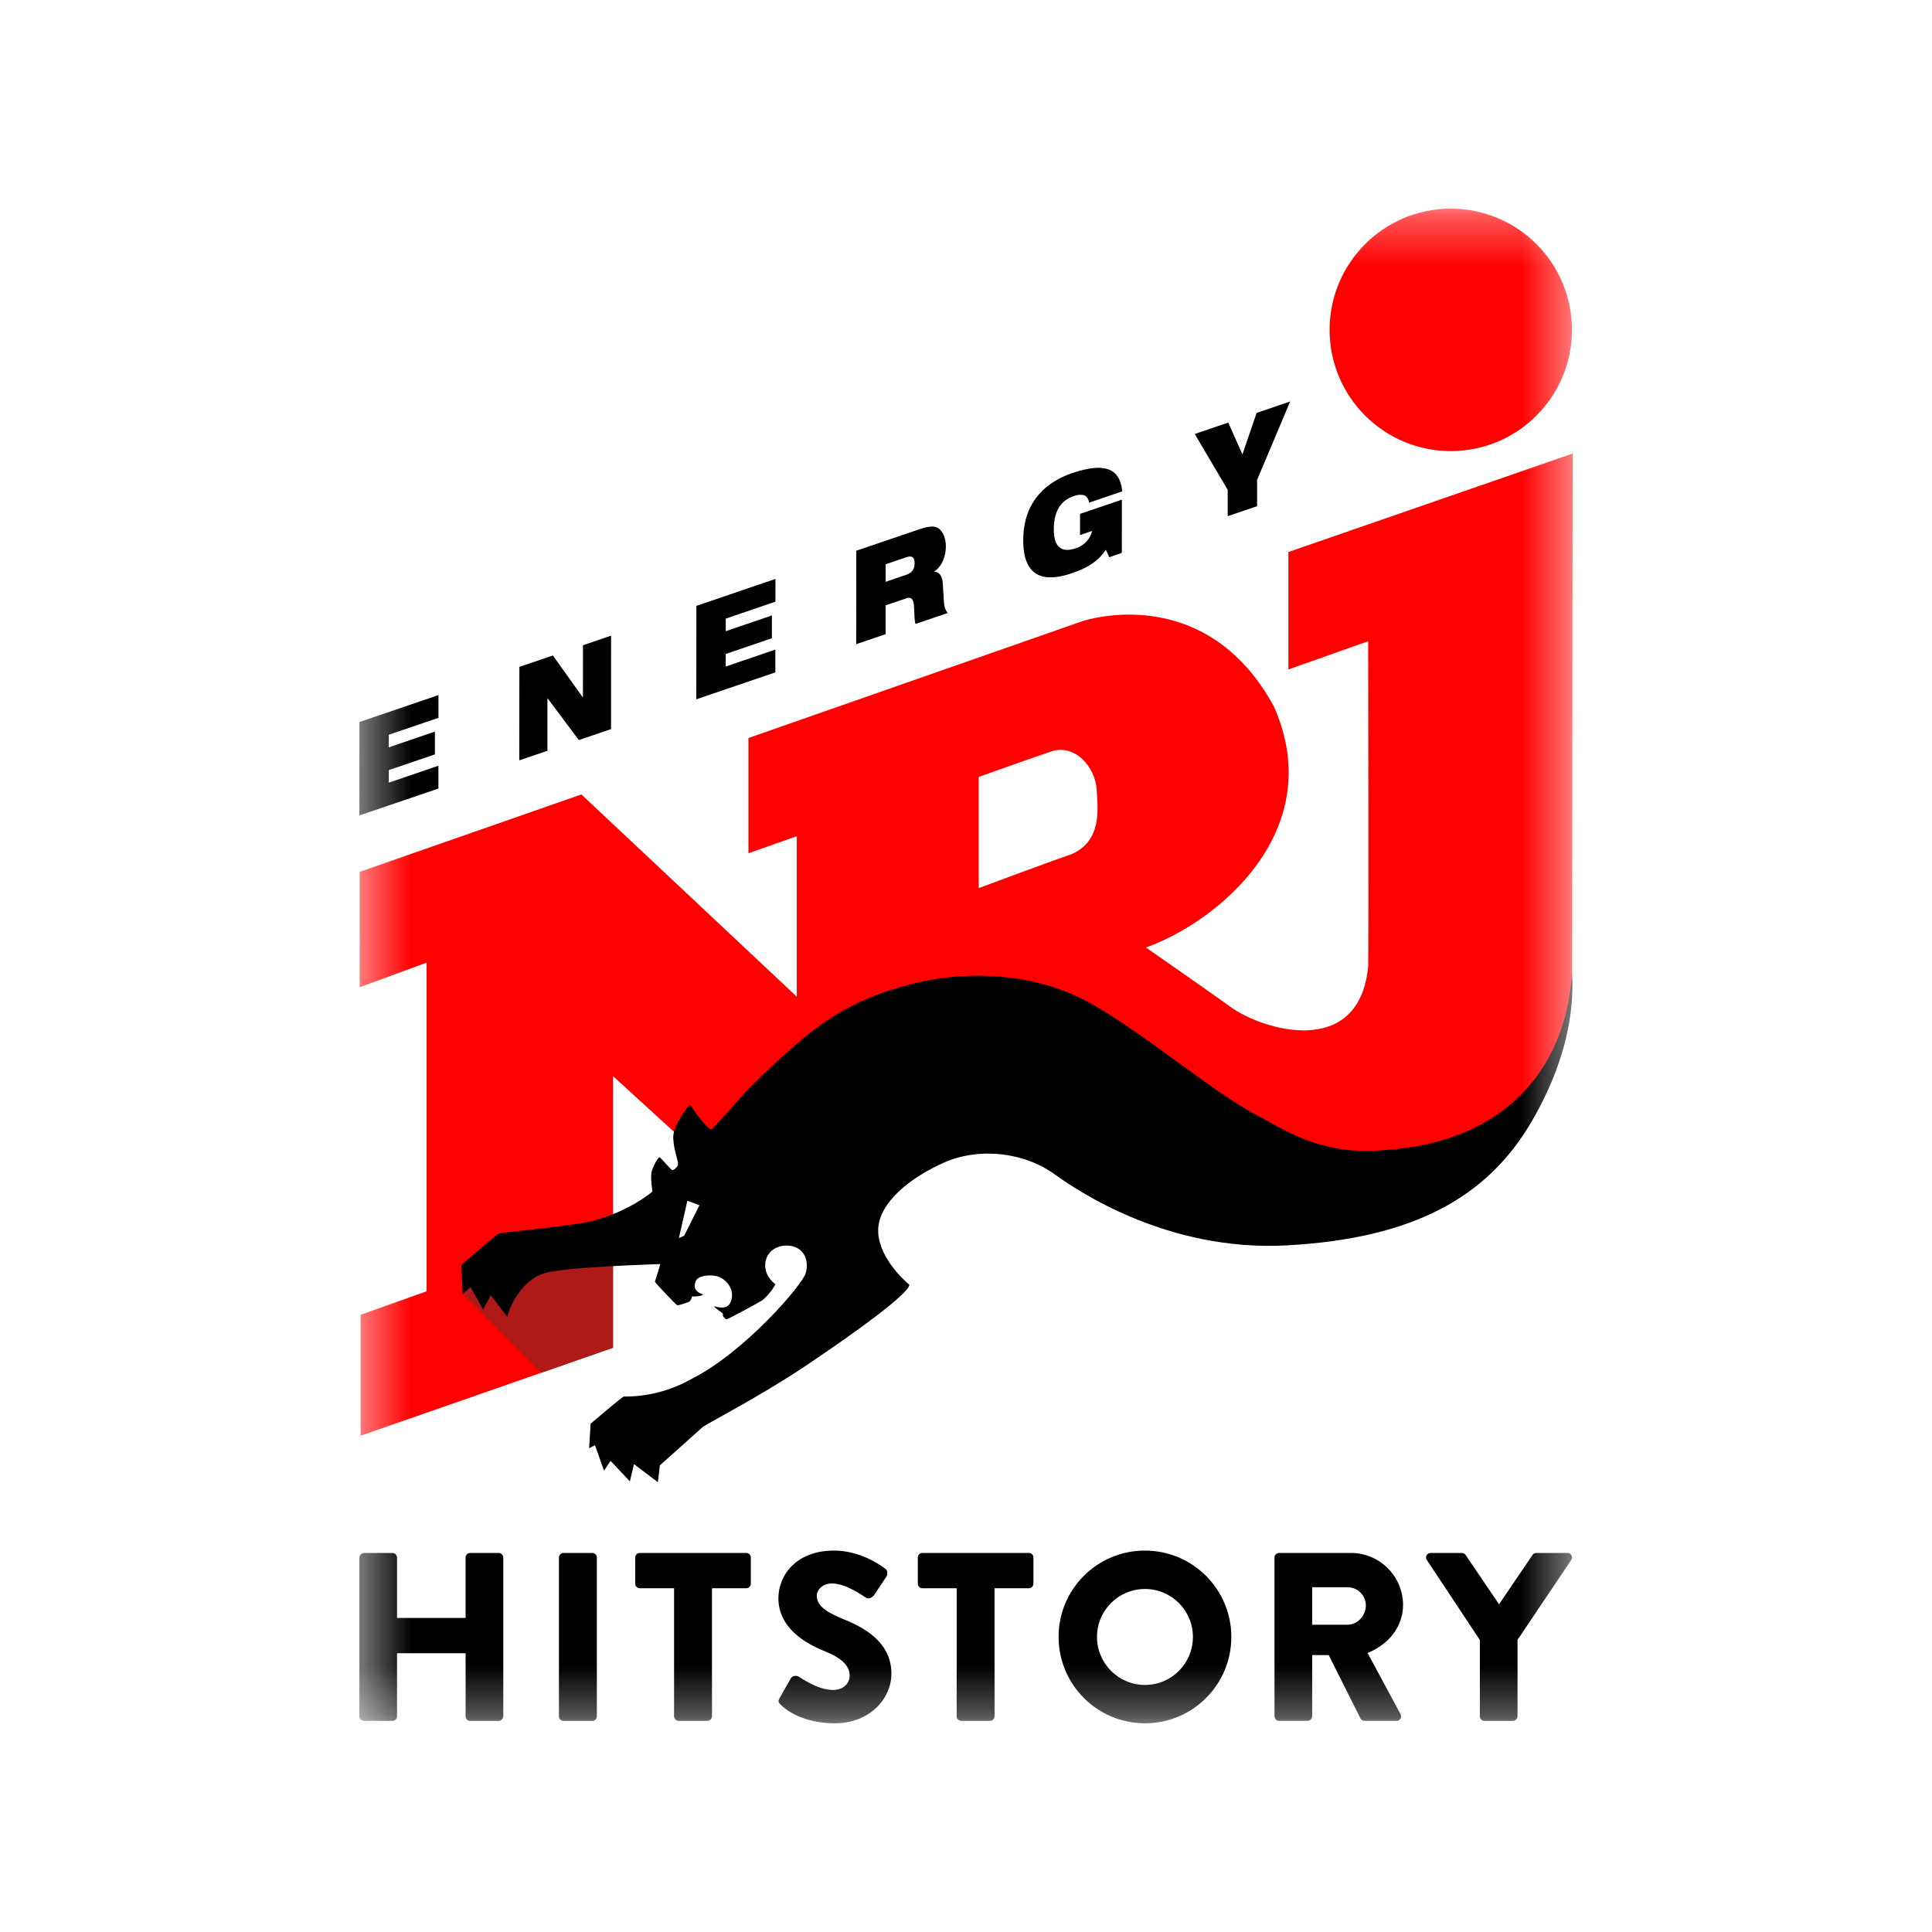 <svg width="40" height="40" viewBox="0 0 40 40" fill="none" xmlns="http://www.w3.org/2000/svg">
<rect width="40" height="40" fill="white"/>
<g clip-path="url(#clip0_227_11237)">
<mask id="mask0_227_11237" style="mask-type:luminance" maskUnits="userSpaceOnUse" x="7" y="4" width="26" height="32">
<path d="M32.56 4.32H7.44V35.68H32.56V4.32Z" fill="white"/>
</mask>
<g mask="url(#mask0_227_11237)">
<path d="M26.675 11.429V13.86L28.327 13.276C28.327 13.276 28.338 19.666 28.327 20C28.148 21.947 26.115 21.326 25.454 20.831C25.248 20.677 23.725 19.617 23.725 19.617C25.203 19.092 27.517 17.198 26.373 14.624C24.942 12.001 22.415 12.859 22.415 12.859L15.496 15.28V17.665L16.497 17.313V20.636L12.037 16.448L7.448 18.051L7.447 20.44L8.832 19.931V26.735L7.467 27.221V29.725L12.692 27.903V22.28L15.56 24.899L22.932 22.943C22.932 22.943 23.908 23.718 24.634 24.245C25.884 25.152 27.39 25.35 29.083 24.891C30.942 24.386 32.548 22.742 32.548 20.345C32.548 19.489 32.56 9.391 32.56 9.391L26.675 11.429ZM22.202 17.679C21.712 17.846 20.263 18.388 20.263 18.388V16.085C20.263 16.085 21.264 15.728 21.761 15.559C22.25 15.391 22.679 15.876 22.706 16.353C22.73 16.777 22.81 17.393 22.202 17.679ZM30.037 9.339C31.423 9.339 32.546 8.215 32.546 6.83C32.546 5.443 31.423 4.32 30.037 4.32C28.651 4.32 27.528 5.444 27.528 6.83C27.528 8.215 28.651 9.339 30.037 9.339Z" fill="#FF0000"/>
<path d="M11.206 28.422L9.578 26.792L9.726 26.125L12.691 25.99V27.904L11.206 28.422V28.422Z" fill="#AF1917"/>
<path d="M32.546 20.162C32.419 22.083 31.2 23.66 28.641 23.813C27.444 23.915 26.73 23.482 26.136 23.15C25.03 22.607 23.238 20.981 22.091 20.541C21.275 20.21 20.162 20.08 19.029 20.337C17.897 20.596 17.276 21 16.814 21.352C16.353 21.702 15.622 22.411 15.446 22.601C15.271 22.79 14.764 23.377 14.727 23.382C14.69 23.389 14.549 23.229 14.478 23.143C14.409 23.058 14.313 22.892 14.285 22.879C14.236 22.893 13.965 23.286 13.942 23.496C13.92 23.706 14.035 24.017 14.038 24.088C14.042 24.159 13.955 24.223 13.923 24.226C13.89 24.229 13.678 23.954 13.65 23.96C13.622 23.967 13.523 24.139 13.492 24.255C13.461 24.372 13.508 24.669 13.508 24.669C13.24 24.895 12.781 25.145 12.262 25.28C11.94 25.371 10.365 25.519 10.32 25.541C10.274 25.564 9.55 26.193 9.55 26.193L9.578 26.793L9.743 26.649L10.002 27.114L10.161 26.815C10.161 26.815 10.385 27.116 10.504 27.264C10.555 27.018 10.826 26.506 11.238 26.372C11.628 26.227 13.606 26.177 13.668 26.171C13.662 26.226 13.56 26.522 13.56 26.538C13.56 26.555 13.993 27.011 14.019 27.023C14.045 27.034 14.259 26.96 14.277 26.946C14.303 26.917 14.32 26.88 14.325 26.841C14.338 26.841 14.486 26.85 14.562 26.802C14.361 26.739 14.359 26.62 14.41 26.512C14.461 26.405 14.781 26.36 14.947 26.467C15.115 26.575 15.208 26.759 15.126 26.96C15.055 27.135 14.832 27.054 14.781 27.044C14.797 27.079 14.959 27.181 14.964 27.195C14.968 27.212 14.969 27.231 14.968 27.249C14.968 27.249 15.015 27.316 15.046 27.314C15.077 27.311 15.737 26.954 15.786 26.919C15.895 26.827 15.987 26.715 16.055 26.589C16.055 26.589 15.829 26.439 15.843 26.175C15.857 25.912 16.092 25.759 16.355 25.792C16.619 25.826 16.758 26.056 16.684 26.353C16.624 26.591 15.412 27.999 14.328 28.543C13.897 28.79 13.41 28.918 12.914 28.914C12.874 28.922 12.228 29.477 12.228 29.477L12.197 29.984L12.319 29.922L12.506 30.449L12.641 30.246L13.041 30.67L13.126 30.313L13.62 30.687C13.62 30.687 13.645 30.5 13.662 30.339C13.729 30.279 14.469 29.616 14.545 29.549C14.622 29.48 15.709 28.928 16.661 28.291C17.752 27.56 18.811 26.787 18.828 26.6C18.692 26.489 18.166 25.996 18.182 25.452C18.199 24.909 18.82 24.391 19.55 24.068C20.281 23.745 21.225 23.856 21.86 24.331C22.295 24.638 24.155 25.92 26.645 25.784C29.262 25.641 30.8 24.79 31.717 23.21C32.635 21.63 32.564 20.459 32.546 20.162" fill="black"/>
<path d="M14.056 25.632L14.231 24.861L14.481 24.953L14.165 25.585L14.056 25.632Z" fill="white"/>
<path d="M7.442 14.949L9.078 14.391L9.078 14.862L8.049 15.212V15.473L9.004 15.147V15.619L8.049 15.944V16.204L9.077 15.854V16.326L7.44 16.883L7.442 14.949Z" fill="black"/>
<path d="M10.752 13.807L11.447 13.571L12.063 14.434L12.069 14.432L12.07 13.359L12.652 13.16L12.651 15.095L11.984 15.322L11.338 14.458L11.334 14.46V15.544L10.751 15.742L10.753 13.807L10.752 13.807Z" fill="black"/>
<path d="M14.418 12.544L16.055 11.986L16.054 12.457L15.026 12.808V13.068L15.981 12.742V13.214L15.025 13.54V13.8L16.053 13.449V13.921L14.416 14.478L14.418 12.543L14.418 12.544Z" fill="black"/>
<path d="M17.729 11.402L19.01 10.966C19.184 10.906 19.29 10.889 19.374 10.912C19.488 10.943 19.583 11.098 19.583 11.309C19.583 11.491 19.522 11.707 19.345 11.832V11.837C19.436 11.839 19.509 11.912 19.519 12.076L19.545 12.49C19.549 12.563 19.575 12.634 19.62 12.692L18.956 12.918C18.934 12.869 18.934 12.785 18.924 12.563C18.917 12.422 18.878 12.349 18.767 12.387L18.335 12.533V13.13L17.727 13.337L17.728 11.402H17.729ZM18.336 12.046L18.767 11.899C18.886 11.858 18.935 11.782 18.936 11.66C18.936 11.514 18.861 11.504 18.759 11.539L18.336 11.683V12.046L18.336 12.046Z" fill="black"/>
<path d="M22.363 10.639L23.227 10.345L23.226 11.447L22.965 11.537L22.896 11.383C22.739 11.613 22.54 11.749 22.191 11.868C21.764 12.013 21.184 12.078 21.185 11.184C21.185 10.335 21.725 9.956 22.19 9.798C22.867 9.567 23.188 9.691 23.235 10.173L22.55 10.407C22.533 10.313 22.487 10.266 22.431 10.249C22.361 10.237 22.289 10.246 22.224 10.274C21.976 10.358 21.818 10.566 21.818 10.959C21.817 11.317 21.968 11.455 22.27 11.352C22.44 11.302 22.57 11.165 22.612 10.992L22.361 11.078V10.639L22.363 10.639Z" fill="black"/>
<path d="M25.419 10.143L24.736 8.985L25.43 8.749L25.723 9.408L26.017 8.549L26.712 8.312L26.027 9.935V10.48L25.418 10.687V10.143L25.419 10.143Z" fill="black"/>
<path d="M7.44 32.247C7.442 32.196 7.483 32.154 7.534 32.153H8.125C8.178 32.153 8.22 32.195 8.22 32.247V33.498H9.64V32.247C9.64 32.195 9.682 32.152 9.734 32.152H10.325C10.377 32.154 10.418 32.195 10.42 32.247V35.535C10.418 35.586 10.377 35.627 10.325 35.629H9.734C9.682 35.629 9.64 35.587 9.64 35.535V34.228H8.22V35.535C8.22 35.587 8.178 35.629 8.125 35.629H7.534C7.483 35.628 7.442 35.586 7.44 35.535V32.247V32.247Z" fill="black"/>
<path d="M11.667 32.152H12.263C12.315 32.152 12.357 32.195 12.357 32.247V35.535C12.357 35.587 12.315 35.629 12.263 35.629H11.667C11.614 35.629 11.572 35.587 11.572 35.535V32.247C11.572 32.195 11.614 32.152 11.667 32.152Z" fill="black"/>
<path d="M13.956 32.883H13.246C13.194 32.883 13.151 32.84 13.151 32.788V32.247C13.151 32.195 13.194 32.152 13.246 32.152H15.451C15.503 32.152 15.545 32.195 15.545 32.246V32.788C15.545 32.84 15.503 32.883 15.451 32.883H14.741V35.535C14.739 35.586 14.698 35.628 14.646 35.629H14.05C13.999 35.628 13.958 35.586 13.956 35.535V32.883Z" fill="black"/>
<path d="M16.141 35.157L16.375 34.745C16.414 34.681 16.509 34.691 16.543 34.716C16.563 34.726 16.921 34.989 17.248 34.989C17.447 34.989 17.591 34.865 17.591 34.691C17.591 34.482 17.417 34.324 17.08 34.189C16.652 34.02 16.116 33.688 16.116 33.092C16.116 32.6 16.499 32.103 17.264 32.103C17.78 32.103 18.177 32.367 18.326 32.476C18.386 32.511 18.376 32.6 18.356 32.635L18.103 33.017C18.068 33.072 17.979 33.116 17.934 33.082C17.889 33.057 17.527 32.784 17.224 32.784C17.045 32.784 16.911 32.903 16.911 33.037C16.911 33.221 17.06 33.36 17.453 33.519C17.84 33.673 18.456 33.976 18.456 34.651C18.456 35.163 18.013 35.679 17.284 35.679C16.638 35.679 16.28 35.411 16.166 35.297C16.116 35.247 16.102 35.228 16.141 35.158" fill="black"/>
<path d="M19.807 32.883H19.096C19.044 32.883 19.002 32.84 19.002 32.788V32.247C19.002 32.195 19.044 32.152 19.096 32.152H21.302C21.354 32.152 21.396 32.195 21.396 32.246V32.788C21.396 32.84 21.354 32.883 21.302 32.883H20.591V35.535C20.59 35.586 20.549 35.628 20.497 35.629H19.901C19.85 35.628 19.808 35.586 19.807 35.535V32.883Z" fill="black"/>
<path d="M23.7 32.103C24.688 32.101 25.491 32.899 25.493 33.887C25.496 34.874 24.698 35.677 23.71 35.679C22.723 35.682 21.92 34.884 21.917 33.896C21.913 32.911 22.708 32.108 23.694 32.103C23.696 32.103 23.698 32.103 23.7 32.103ZM23.7 34.885C24.249 34.888 24.696 34.445 24.698 33.896C24.701 33.347 24.259 32.901 23.71 32.898C23.161 32.896 22.714 33.338 22.712 33.887C22.712 33.89 22.712 33.893 22.712 33.897C22.716 34.441 23.156 34.882 23.7 34.885Z" fill="black"/>
<path d="M26.387 32.247C26.387 32.195 26.43 32.152 26.481 32.152H27.966C28.561 32.151 29.045 32.63 29.049 33.225C29.049 33.682 28.746 34.049 28.314 34.223L28.994 35.485C29.022 35.529 29.009 35.587 28.965 35.614C28.949 35.625 28.93 35.63 28.91 35.628H28.249C28.217 35.628 28.187 35.612 28.17 35.584L27.51 34.267H27.167V35.534C27.165 35.585 27.124 35.627 27.072 35.628H26.481C26.429 35.628 26.387 35.586 26.387 35.534V32.246L26.387 32.247ZM27.902 33.638C28.106 33.638 28.279 33.449 28.279 33.24C28.278 33.032 28.11 32.864 27.902 32.862H27.167V33.638H27.902Z" fill="black"/>
<path d="M30.639 33.955L29.541 32.297C29.512 32.255 29.523 32.198 29.564 32.169C29.581 32.157 29.6 32.152 29.62 32.152H30.266C30.298 32.154 30.328 32.17 30.346 32.197L31.036 33.215L31.727 32.197C31.743 32.169 31.773 32.152 31.806 32.152H32.452C32.502 32.15 32.545 32.19 32.547 32.241C32.548 32.261 32.542 32.28 32.531 32.297L31.419 33.951V35.535C31.417 35.586 31.375 35.628 31.324 35.629H30.733C30.681 35.629 30.639 35.587 30.639 35.535V33.955Z" fill="black"/>
</g>
</g>
<defs>
<clipPath id="clip0_227_11237">
<rect width="25.12" height="31.36" fill="white" transform="translate(7.44 4.32)"/>
</clipPath>
</defs>
</svg>
